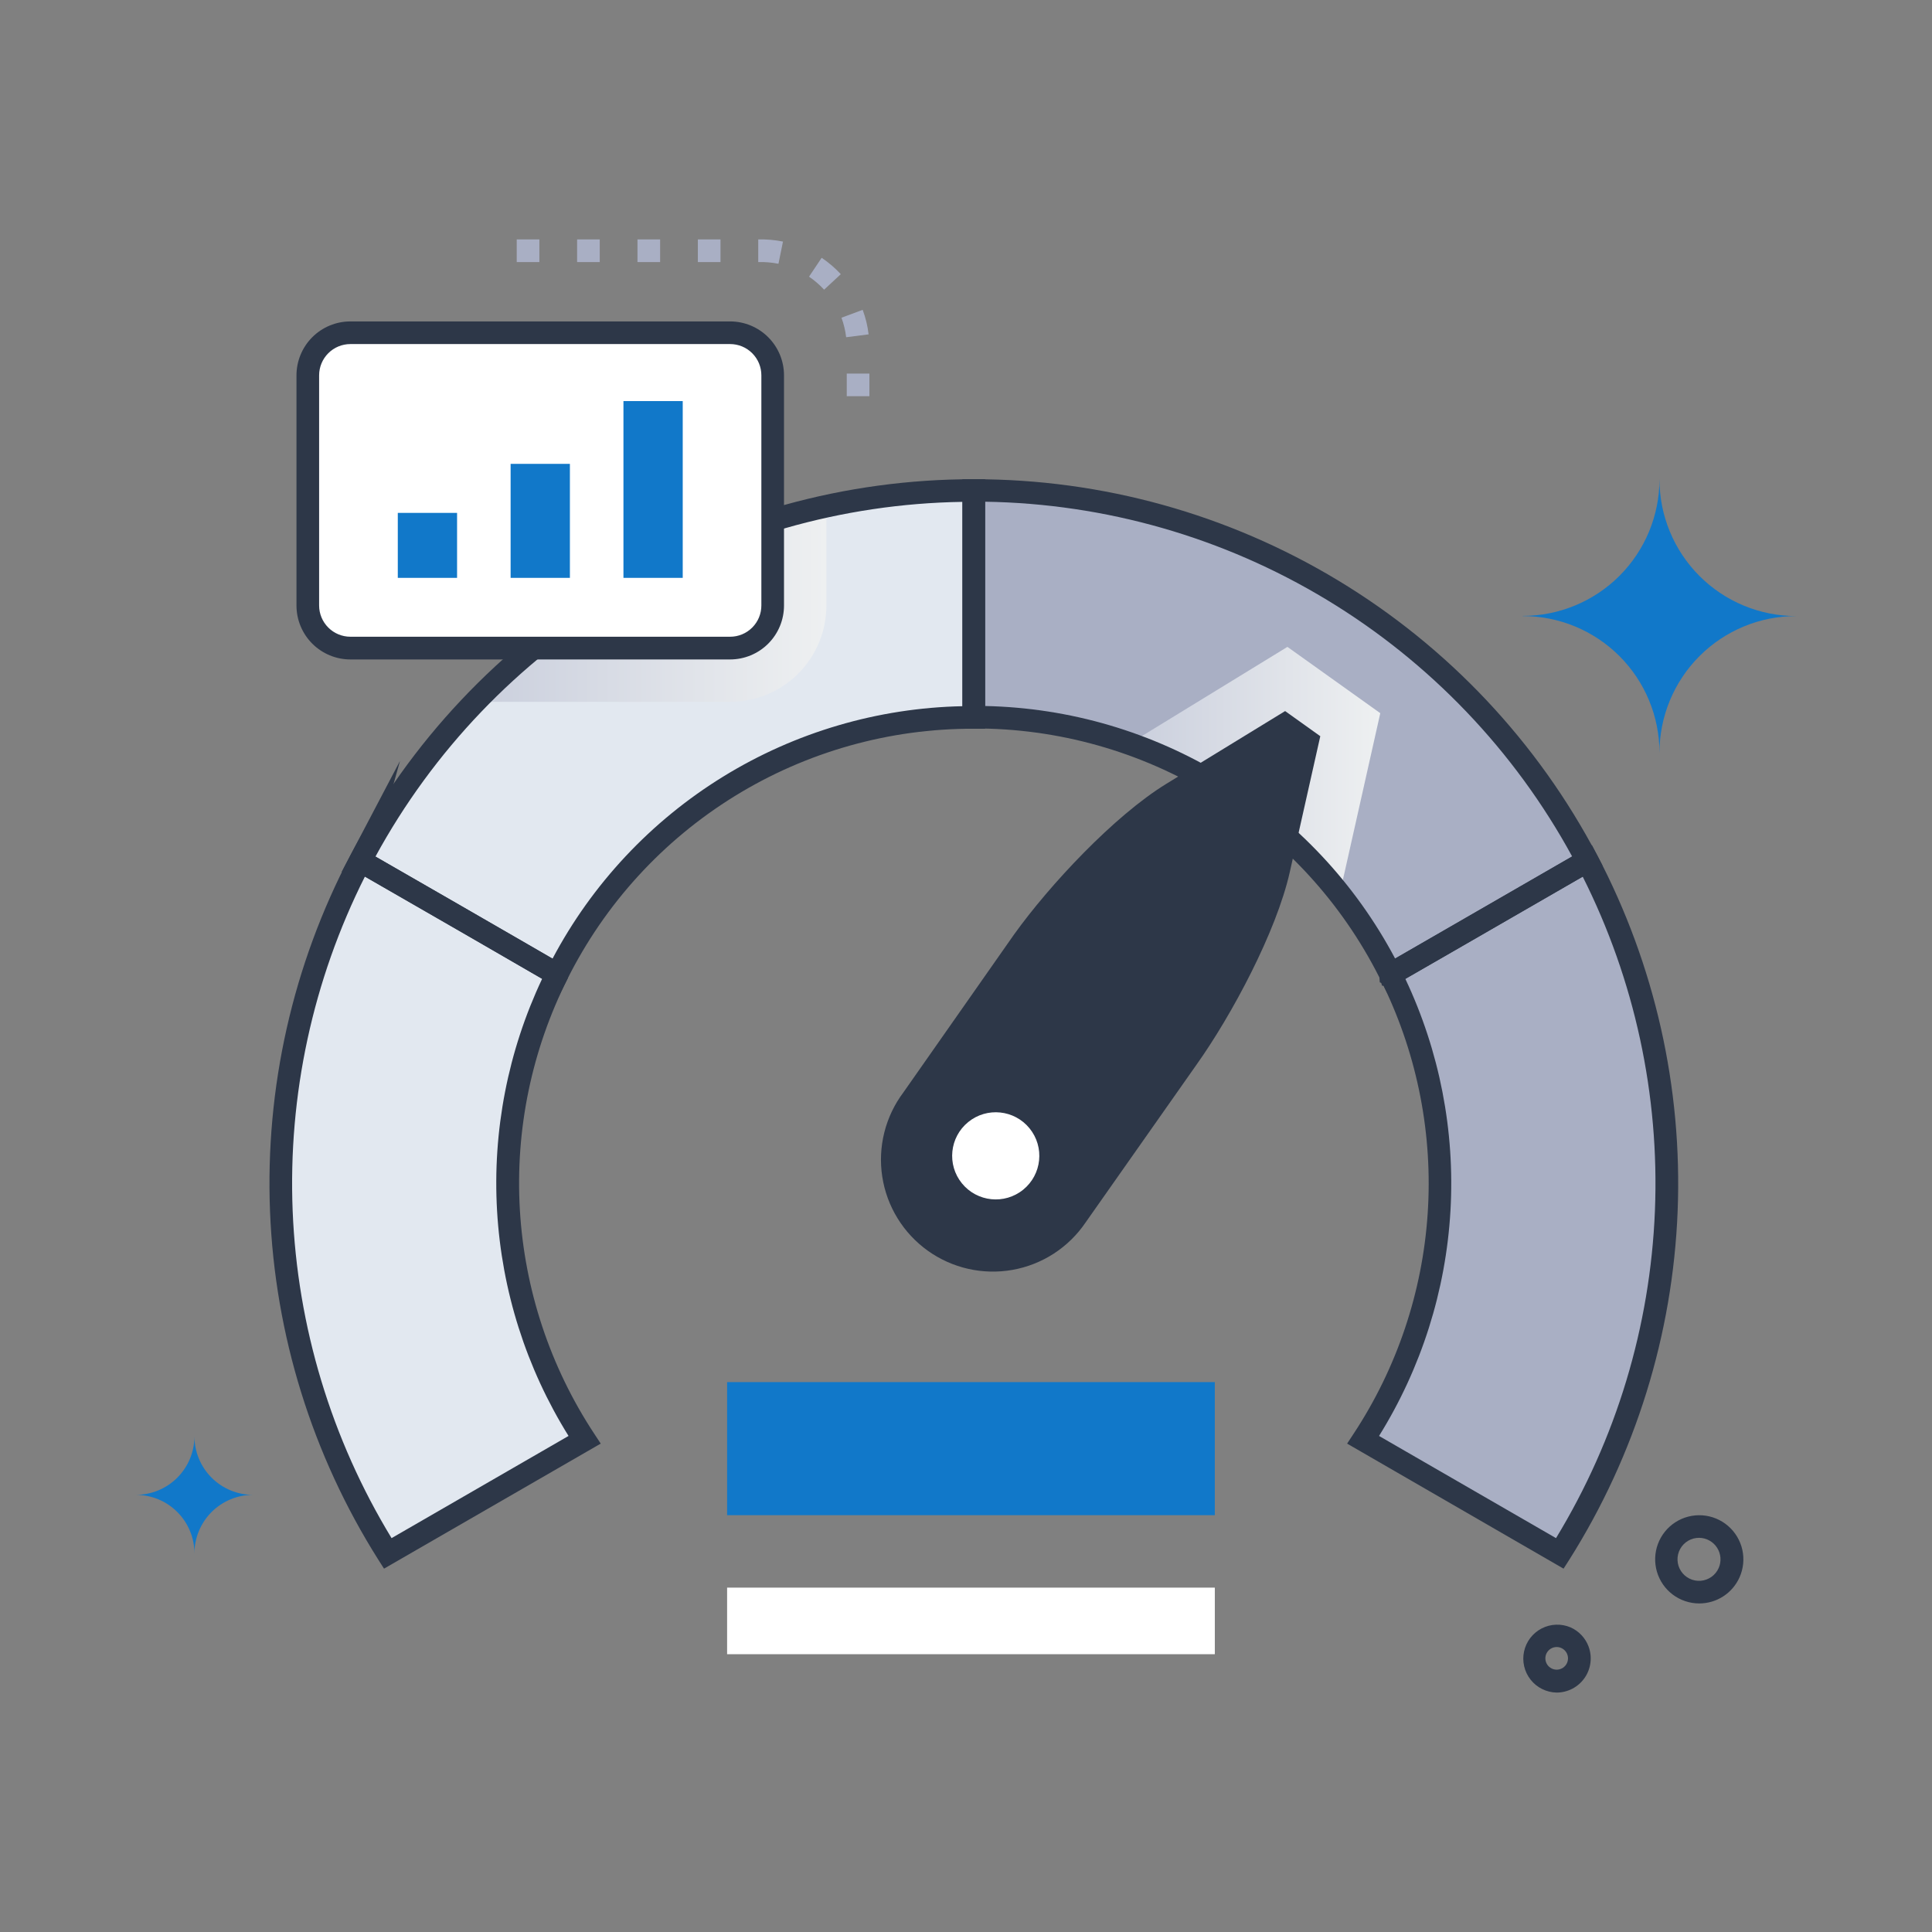 <svg width="250" height="250" viewBox="0 0 250 250" fill="none" xmlns="http://www.w3.org/2000/svg">
<rect x="0" y="0" width="250" height="250" fill="#808080" stroke="none"/>
<path d="M197.046 79.717C201.737 79.717 206.236 81.58 209.553 84.897C212.871 88.213 214.735 92.711 214.736 97.402C214.736 92.712 216.6 88.213 219.916 84.897C223.233 81.58 227.731 79.717 232.422 79.717C230.098 79.717 227.796 79.259 225.649 78.369C223.502 77.479 221.552 76.174 219.909 74.53C218.267 72.886 216.965 70.934 216.077 68.786C215.189 66.638 214.734 64.336 214.736 62.012C214.735 66.703 212.871 71.201 209.553 74.518C206.236 77.834 201.737 79.697 197.046 79.697" fill="#1178C9"/>
<path d="M17.578 193.433C18.574 193.432 19.56 193.628 20.48 194.008C21.4 194.389 22.236 194.947 22.94 195.65C23.644 196.354 24.203 197.19 24.584 198.11C24.965 199.029 25.161 200.015 25.161 201.011C25.161 200.015 25.357 199.029 25.738 198.11C26.12 197.19 26.678 196.354 27.382 195.65C28.087 194.947 28.923 194.389 29.843 194.008C30.763 193.628 31.749 193.432 32.744 193.433C30.733 193.433 28.804 192.634 27.382 191.212C25.96 189.79 25.161 187.861 25.161 185.85C25.161 187.861 24.362 189.79 22.94 191.212C21.518 192.634 19.589 193.433 17.578 193.433Z" fill="#1178C9"/>
<path d="M112.5 51.27H109.57V48.34H112.5V51.27ZM109.492 43.638C109.39 42.775 109.187 41.928 108.887 41.113L111.631 40.093C112.013 41.116 112.27 42.182 112.397 43.267L109.492 43.638ZM106.641 37.485C106.056 36.851 105.401 36.286 104.687 35.801L106.323 33.359C107.228 33.967 108.059 34.678 108.799 35.478L106.641 37.485ZM100.732 34.131C99.871 33.961 98.993 33.887 98.115 33.911V30.981C99.19 30.955 100.264 31.048 101.318 31.26L100.732 34.131ZM93.232 33.911H90.303V30.981H93.232V33.911ZM85.42 33.911H82.49V30.981H85.42V33.911ZM77.607 33.911H74.678V30.981H77.607V33.911ZM69.795 33.911H66.865V30.981H69.795V33.911Z" fill="#A9AFC4"/>
<path d="M46.621 111.396C39.3 125.333 35.774 140.95 36.398 156.68C37.022 172.409 41.774 187.698 50.176 201.011L75.63 186.313C69.638 177.22 66.22 166.673 65.739 155.793C65.258 144.914 67.732 134.107 72.898 124.52C78.064 114.932 85.73 106.923 95.081 101.341C104.432 95.76 115.12 92.814 126.011 92.817V63.477C109.667 63.468 93.631 67.928 79.639 76.374C65.646 84.82 54.229 96.931 46.621 111.396Z" fill="#E2E8F0"/>
<path d="M205.396 111.396C205.347 111.396 147.954 144.546 205.396 111.396C197.789 96.931 186.372 84.821 172.38 76.375C158.389 67.929 142.354 63.469 126.011 63.477C126.06 63.477 126.011 62.734 126.011 92.832C136.898 92.831 147.583 95.778 156.931 101.359C166.28 106.941 173.943 114.948 179.108 124.533C184.273 134.117 186.747 144.921 186.268 155.798C185.789 166.676 182.374 177.22 176.387 186.313L201.841 201.011C210.242 187.698 214.993 172.409 215.617 156.68C216.241 140.95 212.716 125.333 205.396 111.396Z" fill="#A9AFC4"/>
<path style="mix-blend-mode:multiply" d="M106.934 65.503V78.359C106.934 79.996 106.613 81.616 105.987 83.128C105.361 84.639 104.444 86.013 103.287 87.17C102.13 88.328 100.757 89.245 99.245 89.872C97.734 90.498 96.114 90.82 94.478 90.82H61.523C73.82 78.071 89.624 69.26 106.934 65.503Z" fill="url(#paint0_linear_159_546)"/>
<path style="mix-blend-mode:multiply" d="M178.608 92.285C173.184 116.455 173.574 114.785 173.32 115.723C166.273 106.809 156.855 100.063 146.147 96.26C147.051 95.669 146.035 96.304 166.592 83.706L178.608 92.285Z" fill="url(#paint1_linear_159_546)"/>
<path d="M166.899 112.842L170.845 95.264L166.294 92.012L150.938 101.416C144.18 105.557 135.801 114.521 131.201 120.947L116.899 141.357C115.74 142.902 114.9 144.662 114.431 146.535C113.961 148.409 113.871 150.357 114.165 152.266C114.459 154.174 115.132 156.005 116.144 157.65C117.156 159.295 118.487 160.721 120.058 161.844C121.629 162.967 123.409 163.764 125.292 164.19C127.176 164.615 129.126 164.659 131.027 164.32C132.929 163.981 134.743 163.265 136.363 162.215C137.984 161.164 139.378 159.8 140.464 158.203L154.785 137.832C159.38 131.387 165.161 120.576 166.899 112.842Z" fill="#2D3748"/>
<path d="M132.405 153.942C134.822 151.977 135.189 148.425 133.224 146.008C131.259 143.592 127.707 143.225 125.29 145.19C122.874 147.155 122.507 150.707 124.472 153.124C126.437 155.54 129.989 155.907 132.405 153.942Z" fill="white"/>
<path d="M157.197 178.843H94.087V196.064H157.197V178.843Z" fill="#1178C9"/>
<path d="M157.197 205.439H94.087V214.053H157.197V205.439Z" fill="white"/>
<path d="M179.536 128.555L178.877 127.246L178.545 127.114L178.496 126.489C173.601 116.774 166.098 108.614 156.827 102.923C147.556 97.231 136.884 94.232 126.006 94.263H124.541V62.012H126.006C142.621 61.991 158.925 66.521 173.149 75.109C187.373 83.696 198.974 96.015 206.694 110.728L207.349 111.973C172.881 131.865 185.278 124.668 180.855 127.256L179.536 128.555ZM127.471 91.357C138.424 91.582 149.118 94.729 158.446 100.474C167.774 106.219 175.398 114.353 180.527 124.033C183.818 122.139 188.794 119.272 203.433 110.82C195.97 97.128 185.005 85.664 171.658 77.599C158.312 69.535 143.063 65.16 127.471 64.922V91.357Z" fill="#2D3748"/>
<path d="M202.324 202.983L174.316 186.802L175.171 185.503C180.767 177.001 184.064 167.193 184.741 157.037C185.418 146.881 183.451 136.723 179.033 127.554H178.838L178.53 126.489C178.218 125.386 179.087 124.883 179.663 124.536C183.457 122.339 177.368 125.879 205.991 109.355L206.704 110.703C214.139 124.87 217.719 140.742 217.085 156.729C216.451 172.715 211.625 188.254 203.091 201.787L202.324 202.983ZM178.447 185.811L201.348 199.033C209.138 186.23 213.542 171.655 214.146 156.679C214.75 141.704 211.534 126.822 204.8 113.433C188.687 122.739 183.315 125.82 181.851 126.665C186.277 136.021 188.284 146.338 187.69 156.672C187.095 167.005 183.917 177.024 178.447 185.811Z" fill="#2D3748"/>
<path d="M70.615 132.27V126.924C66.89 124.746 48.901 114.37 46.24 112.861H44.19L45.322 110.713C53.044 96.003 64.645 83.688 78.868 75.103C93.091 66.518 109.393 61.99 126.006 62.012H127.471V94.297H126.006C115.082 94.263 104.367 97.284 95.069 103.019C85.772 108.753 78.262 116.972 73.389 126.748L70.615 132.27ZM48.584 110.84C50.366 111.851 66.885 121.367 71.494 124.053C76.622 114.374 84.244 106.241 93.571 100.497C102.897 94.753 113.59 91.606 124.541 91.382V64.941C108.95 65.181 93.703 69.557 80.357 77.621C67.012 85.686 56.047 97.149 48.584 110.84Z" fill="#2D3748"/>
<path d="M49.692 202.983L48.936 201.797C40.401 188.264 35.575 172.725 34.941 156.738C34.307 140.752 37.887 124.879 45.322 110.713L51.758 98.467L48.34 110.698C51.977 112.798 69.565 122.905 72.427 124.585C73.56 125.249 73.686 125.762 73.462 126.611C68.805 135.862 66.668 146.177 67.269 156.516C67.869 166.855 71.184 176.853 76.88 185.503L77.734 186.802L49.692 202.983ZM47.217 113.433C40.483 126.822 37.267 141.704 37.87 156.679C38.474 171.655 42.879 186.23 50.669 199.033L73.569 185.811C68.097 177.024 64.917 167.005 64.32 156.671C63.722 146.337 65.728 136.018 70.151 126.66C67.095 124.873 60.405 121.025 47.217 113.433Z" fill="#2D3748"/>
<path d="M94.478 43.057H45.337C42.295 43.057 39.829 45.523 39.829 48.565V78.364C39.829 81.406 42.295 83.872 45.337 83.872H94.478C97.519 83.872 99.985 81.406 99.985 78.364V48.565C99.985 45.523 97.519 43.057 94.478 43.057Z" fill="white"/>
<path d="M94.478 85.332H45.337C43.488 85.331 41.715 84.596 40.408 83.288C39.101 81.981 38.366 80.208 38.364 78.359V48.574C38.364 47.658 38.544 46.751 38.894 45.904C39.244 45.057 39.757 44.287 40.404 43.639C41.052 42.99 41.821 42.476 42.667 42.125C43.513 41.774 44.421 41.592 45.337 41.592H94.478C96.326 41.593 98.099 42.328 99.406 43.636C100.714 44.943 101.449 46.716 101.45 48.565V78.35C101.451 79.266 101.271 80.173 100.921 81.02C100.571 81.867 100.057 82.636 99.41 83.285C98.763 83.933 97.994 84.448 97.147 84.799C96.301 85.15 95.394 85.331 94.478 85.332ZM45.337 44.522C44.265 44.523 43.237 44.949 42.48 45.707C41.722 46.465 41.295 47.493 41.294 48.565V78.35C41.295 79.421 41.722 80.449 42.48 81.207C43.237 81.965 44.265 82.391 45.337 82.393H94.478C95.55 82.393 96.578 81.967 97.336 81.208C98.095 80.45 98.52 79.422 98.52 78.35V48.565C98.52 47.492 98.095 46.464 97.336 45.706C96.578 44.947 95.55 44.522 94.478 44.522H45.337Z" fill="#2D3748"/>
<path d="M59.145 66.367H51.475V74.775H59.145V66.367Z" fill="#1178C9"/>
<path d="M73.745 60.024H66.074V74.775H73.745V60.024Z" fill="#1178C9"/>
<path d="M88.345 51.899H80.674V74.775H88.345V51.899Z" fill="#1178C9"/>
<path d="M219.868 207.485C218.638 207.482 217.441 207.081 216.457 206.342C215.474 205.604 214.755 204.567 214.408 203.386C214.061 202.206 214.105 200.945 214.533 199.791C214.961 198.638 215.75 197.653 216.783 196.985C217.816 196.317 219.038 196 220.265 196.082C221.493 196.164 222.661 196.641 223.596 197.441C224.531 198.241 225.182 199.322 225.453 200.522C225.723 201.722 225.599 202.978 225.098 204.102C224.647 205.111 223.914 205.969 222.985 206.57C222.057 207.17 220.974 207.488 219.868 207.485ZM219.868 198.994C219.366 198.991 218.873 199.124 218.44 199.378C218.007 199.633 217.651 200 217.41 200.44C217.169 200.88 217.051 201.378 217.07 201.879C217.088 202.381 217.242 202.869 217.515 203.29C217.788 203.711 218.169 204.051 218.62 204.273C219.07 204.495 219.572 204.592 220.072 204.552C220.573 204.512 221.053 204.337 221.462 204.046C221.872 203.756 222.195 203.36 222.397 202.9C222.582 202.479 222.659 202.019 222.623 201.561C222.587 201.103 222.438 200.661 222.189 200.275C221.941 199.888 221.601 199.569 221.199 199.346C220.798 199.122 220.347 199.001 219.888 198.994H219.868Z" fill="#2D3748"/>
<path d="M201.411 219.018C200.764 219.004 200.128 218.847 199.548 218.558C198.969 218.27 198.46 217.857 198.059 217.348C197.658 216.84 197.374 216.25 197.227 215.619C197.081 214.988 197.075 214.333 197.212 213.7C197.348 213.067 197.622 212.472 198.015 211.958C198.408 211.443 198.91 211.022 199.485 210.724C200.06 210.426 200.693 210.258 201.34 210.234C201.987 210.209 202.632 210.328 203.228 210.581C203.756 210.815 204.232 211.152 204.63 211.571C205.028 211.99 205.34 212.483 205.547 213.022C205.803 213.692 205.892 214.414 205.806 215.126C205.721 215.838 205.464 216.518 205.057 217.109C204.649 217.699 204.105 218.181 203.47 218.514C202.835 218.847 202.128 219.02 201.411 219.018ZM201.411 213.125C201.15 213.129 200.894 213.203 200.671 213.339C200.448 213.475 200.266 213.668 200.142 213.899C200.019 214.129 199.96 214.388 199.97 214.649C199.981 214.91 200.061 215.164 200.203 215.383C200.345 215.603 200.542 215.781 200.776 215.898C201.009 216.016 201.27 216.068 201.531 216.051C201.791 216.034 202.043 215.947 202.259 215.8C202.475 215.653 202.647 215.451 202.759 215.215C202.864 214.991 202.912 214.744 202.896 214.497C202.88 214.25 202.802 214.011 202.669 213.802C202.536 213.593 202.352 213.422 202.135 213.303C201.917 213.185 201.673 213.124 201.426 213.125H201.411Z" fill="#2D3748"/>
<defs>
<linearGradient id="paint0_linear_159_546" x1="61.543" y1="78.149" x2="106.914" y2="78.149" gradientUnits="userSpaceOnUse">
<stop stop-color="#CACFDD"/>
<stop offset="1" stop-color="#EEF0F1"/>
</linearGradient>
<linearGradient id="paint1_linear_159_546" x1="146.147" y1="99.712" x2="178.608" y2="99.712" gradientUnits="userSpaceOnUse">
<stop stop-color="#CACFDD"/>
<stop offset="1" stop-color="#EEF0F1"/>
</linearGradient>
</defs>
</svg>
